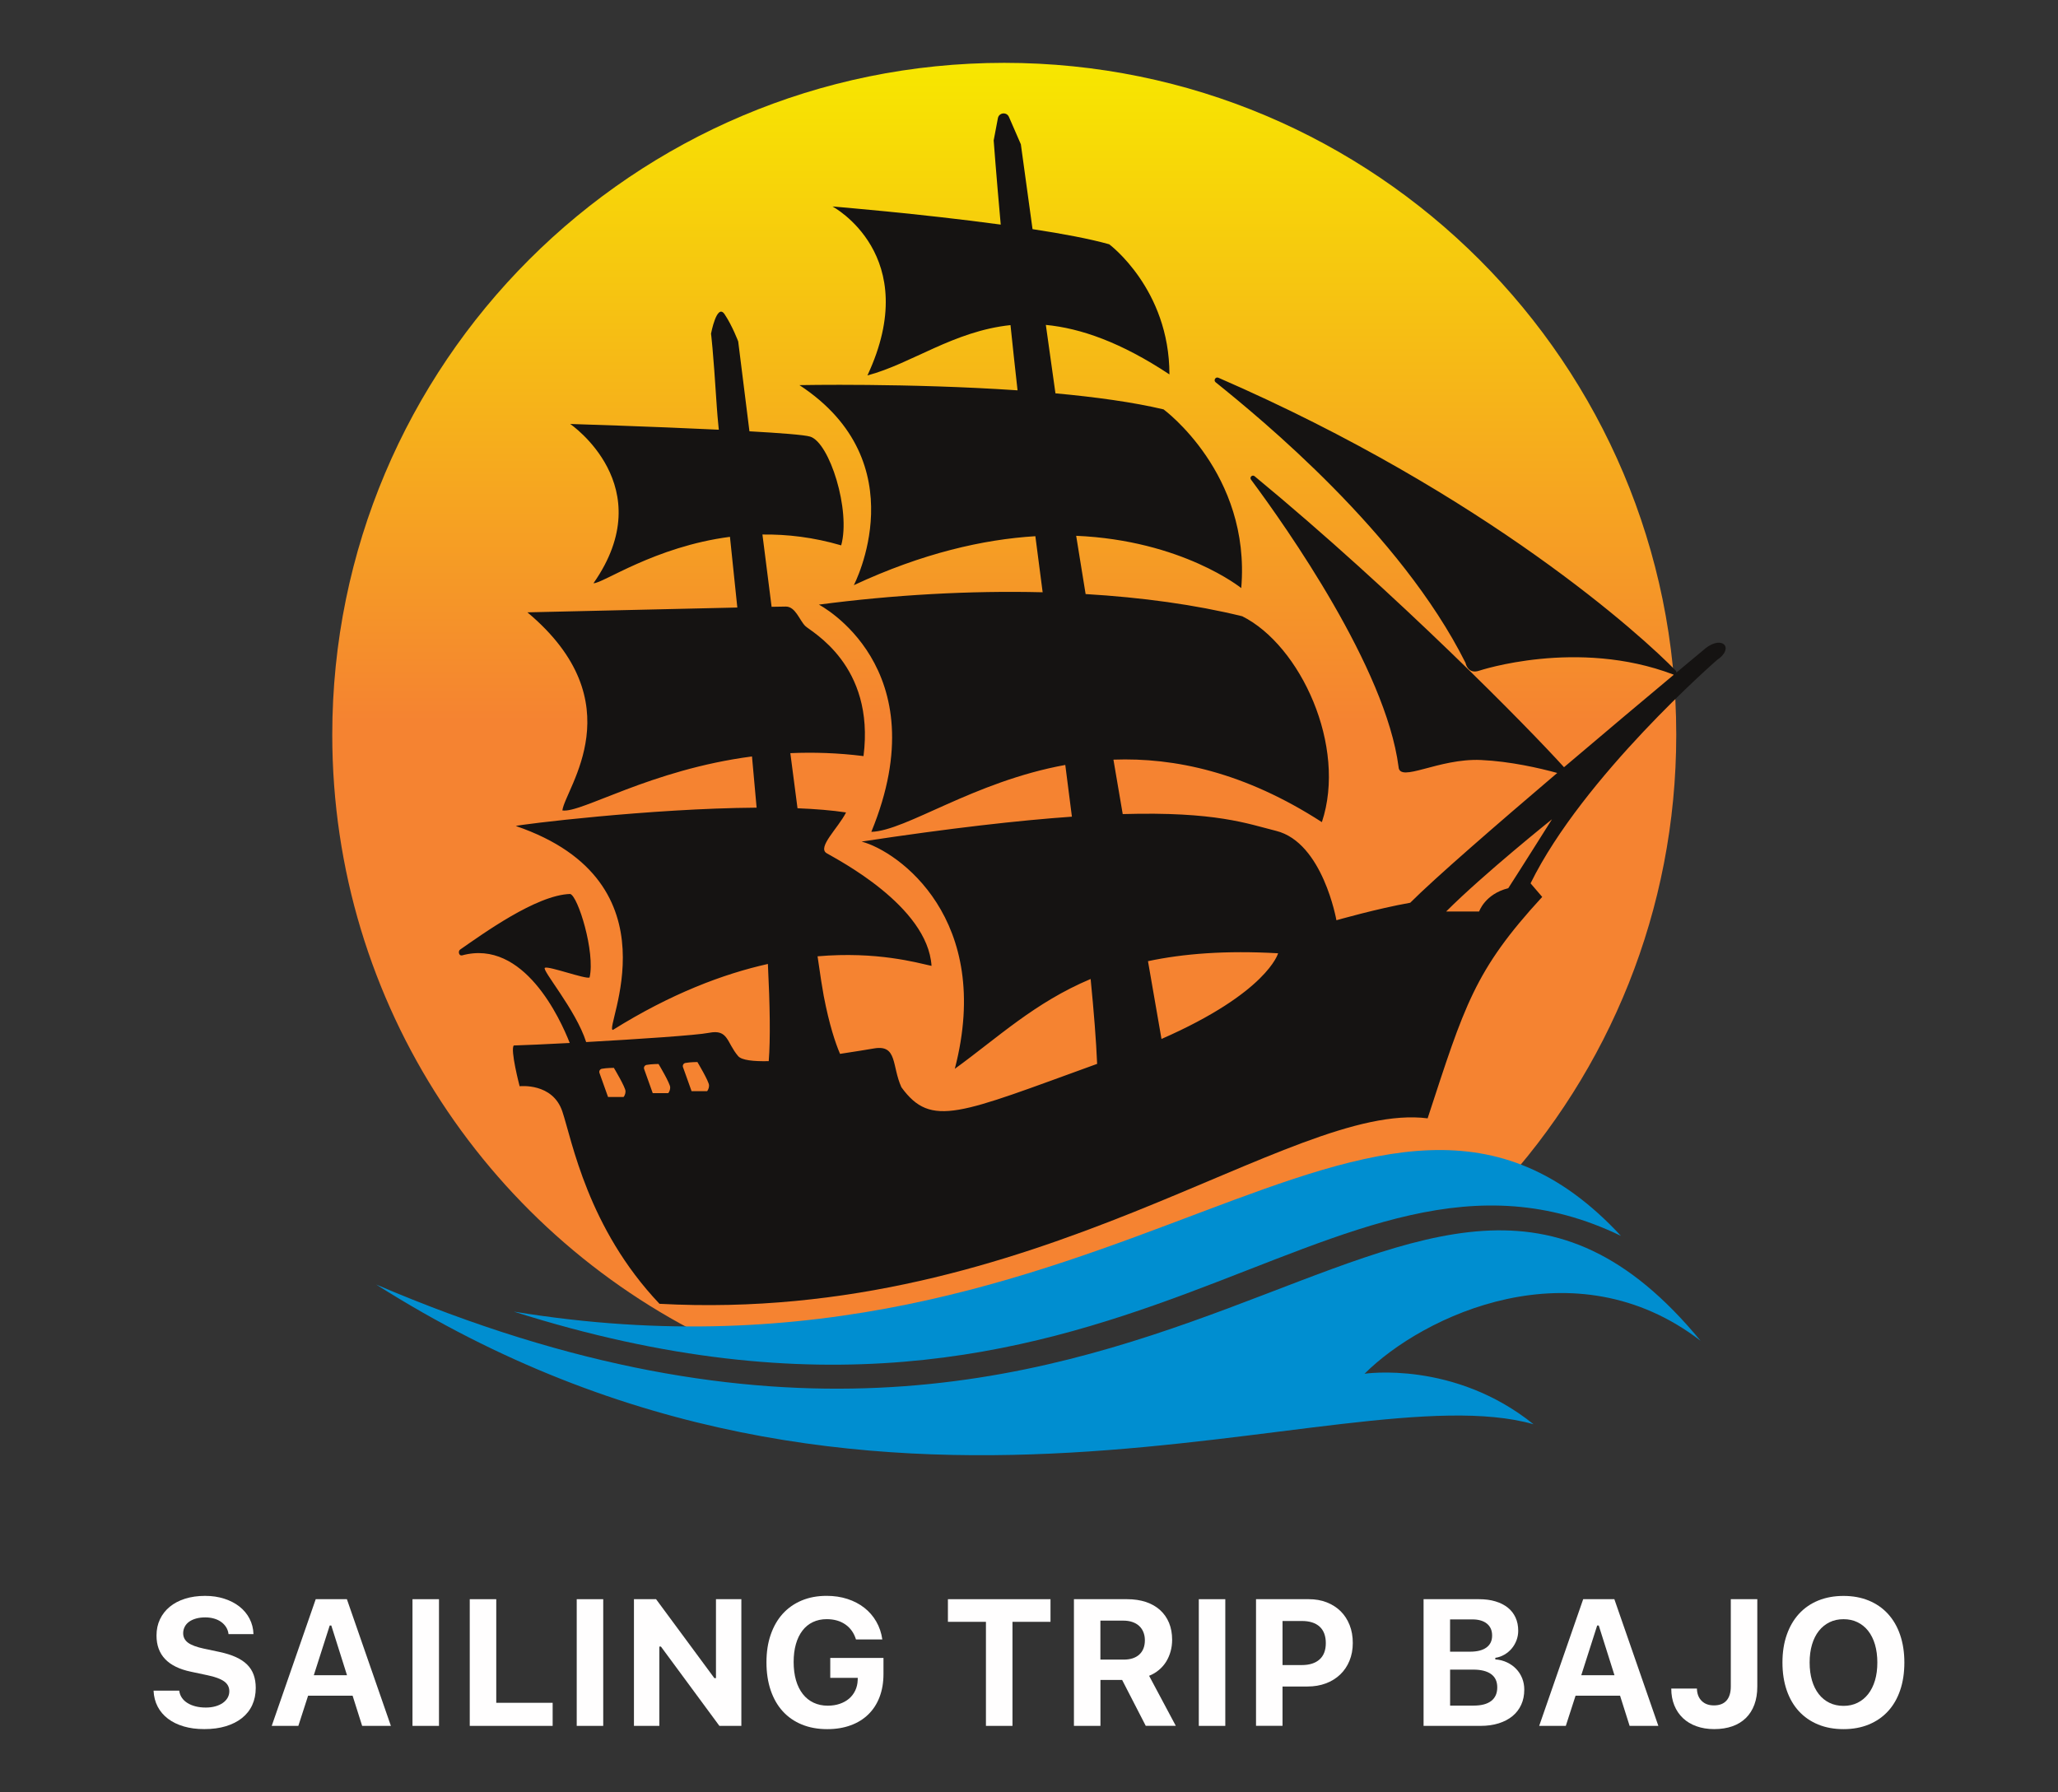 <?xml version="1.0" encoding="UTF-8"?>
<svg xmlns="http://www.w3.org/2000/svg" xmlns:xlink="http://www.w3.org/1999/xlink" id="Layer_1" data-name="Layer 1" viewBox="0 0 516.39 449.67">
  <rect x="0" y="0" width="516.39" height="449.67" fill="#333333" stroke="none"/>
  <defs>
    <style>
      .cls-1 {
        fill: url(#linear-gradient);
      }

      .cls-2 {
        fill: #008ed0;
      }

      .cls-3 {
        fill: #fffefe;
      }

      .cls-4 {
        fill: #151312;
      }

      .cls-5 {
        fill: url(#linear-gradient-2);
      }
    </style>
    <linearGradient id="linear-gradient" x1="-515.51" y1="-6173.51" x2="-178.27" y2="-6173.51" gradientTransform="translate(6425.5 -162.5) rotate(-90)" gradientUnits="userSpaceOnUse">
      <stop offset=".51" stop-color="#f58331"></stop>
      <stop offset="1" stop-color="#f7e700"></stop>
    </linearGradient>
    <linearGradient id="linear-gradient-2" x1="-515.51" y1="-6145.72" x2="-178.27" y2="-6145.72" xlink:href="#linear-gradient"></linearGradient>
  </defs>
  <g>
    <path class="cls-1" d="M251.99,15.77c-93.13,0-168.62,75.49-168.62,168.62,0,67.89,40.13,126.4,97.95,153.13,1.52-1.28,3.47-2.08,5.45-2.08,13.54,.02,27.07,.7,40.61,.72,8.44,.01,17.35-.27,25.59-1.12,2.97-.73,5.93-1.5,8.85-2.41,.51-.16,1.02-.32,1.52-.5,.78-.28,1.56-.59,2.33-.9-.42,.17,1.16-.5,1.41-.61,3.69-1.66,7.28-3.55,10.81-5.53,7.15-4.02,14.07-8.45,21.31-12.3,7.36-3.91,15.21-7.05,23.19-9.45,15.68-4.71,32.29-6.65,48.63-6.31,1.88,.04,3.55,.65,4.91,1.66,27.72-30.05,44.67-70.2,44.67-114.3,0-93.13-75.49-168.62-168.62-168.62Z"></path>
    <path class="cls-5" d="M302.77,336.59c-.92,.41-1.84,.81-2.76,1.23-2.37,1.07-4.73,2.17-7.11,3.24-5.14,2.33-10.34,4.61-15.71,6.36-5.34,1.74-10.82,2.74-16.38,3.5-1.34,.18-2.68,.35-4.02,.5-2.22,.55-4.47,1.06-6.72,1.55,.64,0,1.28,.02,1.92,.02,20.19,0,39.55-3.56,57.49-10.07-3.27-.33-5.8-3.26-6.71-6.35Z"></path>
    <g>
      <path class="cls-2" d="M128.94,329.13c151.56,24.85,216.38-85.28,277.78-19.01-73.59-35.58-124.27,67.74-277.78,19.01Z"></path>
      <path class="cls-2" d="M94.34,322.3c125.25,79.44,242.21,21.44,290.45,35.09-19.98-16.08-42.4-12.67-42.4-12.67,14.62-14.62,52.63-32.65,84.31-8.28-73.1-88.7-132.07,71.64-332.36-14.13Z"></path>
    </g>
    <path class="cls-4" d="M427.92,162.7s-2.78,2.31-7.28,6.07c.02-.16-.02-.33-.16-.48-8.18-8.45-47.3-44.18-114.76-73.5-.72-.31-1.3,.65-.69,1.14,11.23,9.03,46.39,37.84,62.67,70.35,.02,.04,.04,.09,.05,.13,.09,.42,.73,2.78,3.4,1.89,0,0,24.6-8.2,48.69,.95,.06,.02,.12,.03,.18,.04-6.75,5.64-17.01,14.25-27.58,23.23-8.58-9.51-41.87-43.49-77.64-73.02-.57-.47-1.34,.26-.9,.85,8.94,12.03,33.83,47.35,37.02,72.07,.24,4.14,9.99-2.19,20.71-1.71,7.37,.34,14.74,2.05,19.11,3.25-15.26,12.99-30.78,26.45-36.89,32.57-8.28,1.46-18.52,4.39-18.52,4.39,0,0-3.41-19.49-15.11-22.42-7.2-1.8-15.14-4.89-38.51-4.22-.78-4.53-1.56-9.1-2.33-13.66,15.33-.56,32.9,3.14,52.3,15.68,6.34-19.01-5.36-44.35-19.98-51.66-11.81-2.9-25.17-4.73-39.3-5.57-.9-5.47-1.7-10.42-2.37-14.62,26.65,1.16,41.42,13.12,41.42,13.12,2.44-28.75-19.49-44.84-19.49-44.84-7.65-1.82-17.16-3.11-27.13-4.03-.8-5.64-1.61-11.45-2.41-17.17,8.71,.84,18.81,4.34,31.01,12.42,0-21.44-15.11-32.65-15.11-32.65-4.83-1.36-11.69-2.65-19.24-3.8-1.73-12.48-2.93-21.29-2.93-21.29l-2.99-6.87c-.57-1.32-2.5-1.1-2.77,.31l-1.06,5.59s.59,8.02,1.77,21.12c-20.36-2.76-42.22-4.55-42.22-4.55,0,0,22.9,12.18,8.77,42.4,11.07-2.94,21.57-11.11,35.9-12.63,.54,5.18,1.13,10.67,1.77,16.37-27.3-1.86-54.73-1.31-54.73-1.31,29.73,19.49,13.65,50.2,13.65,50.2,17.27-8.05,32.53-11.49,45.55-12.29,.6,4.65,1.21,9.35,1.83,14.07-18.3-.45-37.54,.65-56.15,3.1,0,0,30.21,15.59,13.16,57.02,8.78-.27,25.58-12.59,48.67-16.79,.57,4.4,1.12,8.73,1.66,12.98-13.3,.94-30.41,2.86-52.77,6.25,9.26,2.44,33.14,19.49,23.39,57.02,10.76-7.8,20.03-16.63,34.08-22.54,.82,8.29,1.39,15.52,1.63,21.3-34.53,12.5-41.6,16.2-49.11,5.87-2.44-5.36-.97-10.72-6.82-9.75-1.64,.27-4.8,.81-8.58,1.37-1.19-2.78-2.7-7.32-4.09-14.53-.33-1.72-.87-5.18-1.55-9.95,14.96-1.29,25.01,1.63,28.6,2.4-.97-15.11-23.88-26.8-26.32-28.27-2.44-1.46,2.92-6.34,4.87-10.23-3.57-.54-7.7-.87-12.18-1.05-.58-4.47-1.19-9.1-1.8-13.83,5.79-.25,11.92-.07,18.36,.74,2.92-22.9-13.16-31.19-14.62-32.65-1.46-1.46-2.44-4.87-4.87-4.87-.31,0-1.58,.02-3.57,.06-.79-6.22-1.56-12.32-2.3-18.14,6.17-.08,12.8,.68,19.76,2.72,2.44-8.77-2.92-25.83-7.8-27.29-1.47-.44-7.5-.9-15.22-1.33-1.71-13.66-2.82-22.55-2.82-22.55,0,0-1.46-3.9-3.41-6.82-1.95-2.92-3.41,4.87-3.41,4.87,0,0,.49,3.41,1.46,18.52,.07,1.14,.24,3.04,.49,5.58-17.07-.82-37.29-1.44-37.29-1.44,0,0,22.9,15.59,5.85,39.96,2.2,.17,15.33-9.18,34.24-11.64,.58,5.51,1.21,11.48,1.85,17.74-18.8,.42-52.67,1.21-52.67,1.21,27.05,22.66,9.5,44.1,8.77,49.71,4.76,.73,22.03-10.22,47.58-13.55,.4,4.31,.79,8.6,1.16,12.85-26.84,.19-59.32,4.23-60.43,4.6,41.42,14.13,21.93,51.17,24.37,51.17,14.57-9.1,27.67-14.04,38.89-16.55,.52,10.41,.65,18.95,.21,24.39-3.84,.09-6.78-.23-7.67-1.26-2.92-3.41-2.44-6.82-7.31-5.85-3.05,.61-17.92,1.6-30.83,2.32-2.58-8.1-11.27-18.18-10.35-18.64,.97-.49,10.23,2.92,11.21,2.44,1.46-6.34-2.92-20.47-4.87-20.96-8.53,.24-22.08,10.14-27.58,13.93-.66,.45-.31,1.69,.46,1.48,15.49-4.22,24.68,16.03,27.01,21.98-6.04,.32-11.26,.55-14.03,.63-.97,.97,1.46,10.23,1.46,10.23,0,0,8.28-.97,10.72,6.34,2.44,7.31,6.34,29.24,24.37,48.25,94.79,5.12,158.14-50.93,192.74-46.54,9.26-28.27,11.7-37.04,28.75-55.56l-2.92-3.41c13.16-26.8,46.78-56.04,46.78-56.04,4.39-2.92,1.46-6.34-2.92-2.92Zm-271.45,112.57h-3.9l-2.15-6.02c-.17-.46,.12-.97,.6-1.06,1.24-.23,3.01-.23,3.01-.23,0,0,2.92,4.87,2.92,5.85s-.49,1.46-.49,1.46Zm11.21-.97h-3.9l-2.15-6.02c-.17-.46,.12-.97,.6-1.06,1.24-.23,3.01-.23,3.01-.23,0,0,2.92,4.87,2.92,5.85s-.49,1.46-.49,1.46Zm9.75-.49h-3.9l-2.15-6.02c-.17-.46,.12-.97,.6-1.06,1.24-.23,3.01-.23,3.01-.23,0,0,2.92,4.87,2.92,5.85s-.49,1.46-.49,1.46Zm114.01-13.1c-.88-5.05-2.04-11.76-3.39-19.52,8.89-1.89,19.51-2.73,32.65-1.98,0,0-2.65,9.83-29.26,21.5Zm87.01-37.83c-5.85,1.46-7.31,5.85-7.31,5.85h-8.28c9.5-9.5,26.56-23.15,26.56-23.15,0,0-8.28,13.16-10.97,17.3Z"></path>
  </g>
  <g>
    <path class="cls-3" d="M44.98,424.25c.07,.65,.29,1.23,.64,1.75,.35,.52,.82,.97,1.4,1.33,.58,.37,1.26,.65,2.04,.85s1.64,.3,2.58,.3c.87,0,1.66-.1,2.38-.3,.72-.2,1.34-.48,1.86-.84,.52-.36,.93-.79,1.22-1.29s.44-1.05,.44-1.65c0-.5-.1-.95-.31-1.37-.21-.41-.53-.78-.97-1.1-.44-.32-1.01-.61-1.71-.87-.7-.26-1.53-.49-2.5-.69l-4.14-.88c-5.76-1.2-8.64-4.23-8.64-9.08,0-1.5,.29-2.86,.87-4.08s1.4-2.27,2.46-3.14c1.06-.87,2.34-1.55,3.84-2.02,1.5-.47,3.16-.71,5-.71s3.36,.24,4.83,.71c1.47,.47,2.74,1.13,3.81,1.97,1.07,.84,1.92,1.85,2.53,3.03s.95,2.47,.99,3.88h-6.26c-.07-.63-.27-1.2-.59-1.72-.32-.51-.74-.96-1.24-1.32-.51-.37-1.1-.65-1.78-.85s-1.43-.3-2.24-.3-1.59,.09-2.27,.28-1.26,.45-1.74,.79-.86,.76-1.12,1.26-.4,1.04-.4,1.64c0,.98,.41,1.78,1.22,2.38,.81,.6,2.16,1.1,4.02,1.5l3.83,.81c1.6,.34,2.98,.77,4.13,1.29,1.15,.52,2.1,1.15,2.84,1.88,.74,.73,1.29,1.59,1.64,2.56,.35,.97,.53,2.07,.53,3.3,0,1.6-.3,3.04-.89,4.32-.59,1.28-1.45,2.36-2.57,3.25-1.12,.89-2.47,1.57-4.05,2.05s-3.38,.72-5.38,.72-3.61-.22-5.16-.67c-1.54-.45-2.86-1.09-3.97-1.93-1.1-.84-1.97-1.85-2.59-3.04s-.97-2.53-1.03-4.01h6.44Z"></path>
    <path class="cls-3" d="M88.48,425.5h-11.17l-2.45,7.58h-6.68l11.04-31.79h7.82l11.04,31.79h-7.21l-2.4-7.58Zm-9.74-5.13h8.33l-3.94-12.47h-.4l-3.99,12.47Z"></path>
    <path class="cls-3" d="M103.5,433.08v-31.79h6.65v31.79h-6.65Z"></path>
    <path class="cls-3" d="M138.67,433.08h-20.8v-31.79h6.65v26h14.15v5.8Z"></path>
    <path class="cls-3" d="M144.71,433.08v-31.79h6.65v31.79h-6.65Z"></path>
    <path class="cls-3" d="M159.07,433.08v-31.79h5.55l14.63,19.81h.4v-19.81h6.37v31.79h-5.51l-14.67-19.9h-.4v19.9h-6.37Z"></path>
    <path class="cls-3" d="M220.69,425.86c-.65,1.7-1.59,3.15-2.81,4.34-1.22,1.19-2.7,2.11-4.44,2.74-1.74,.64-3.7,.96-5.87,.96-2.37,0-4.49-.39-6.37-1.16-1.88-.77-3.48-1.88-4.79-3.32-1.32-1.44-2.32-3.2-3.03-5.27-.7-2.07-1.06-4.41-1.06-7.01s.35-4.87,1.06-6.93c.71-2.06,1.71-3.81,3.02-5.26,1.31-1.44,2.89-2.55,4.75-3.33s3.95-1.17,6.27-1.17c1.88,0,3.62,.26,5.22,.78,1.6,.52,3.01,1.26,4.23,2.21,1.22,.95,2.22,2.11,3,3.46s1.29,2.85,1.52,4.49h-6.61c-.5-1.62-1.38-2.87-2.66-3.76s-2.84-1.33-4.7-1.33c-1.28,0-2.43,.25-3.46,.74-1.03,.49-1.9,1.2-2.61,2.13s-1.26,2.05-1.64,3.38-.57,2.83-.57,4.51,.2,3.23,.59,4.58,.97,2.5,1.71,3.45,1.64,1.67,2.7,2.17c1.06,.5,2.24,.75,3.55,.75,1.09,0,2.09-.15,3-.46s1.69-.74,2.35-1.3c.65-.56,1.17-1.23,1.55-2.03s.59-1.67,.62-2.62l.02-.57h-6.9v-5h13.35v4.05c0,2.13-.33,4.05-.98,5.75Z"></path>
    <path class="cls-3" d="M247.39,433.08v-26.11h-9.54v-5.68h25.74v5.68h-9.54v26.11h-6.65Z"></path>
    <path class="cls-3" d="M276.12,433.08h-6.65v-31.79h13.35c1.75,0,3.32,.24,4.72,.7,1.39,.47,2.58,1.15,3.55,2.03,.97,.88,1.72,1.95,2.24,3.2,.52,1.26,.78,2.68,.78,4.26,0,1.01-.13,1.99-.39,2.92-.26,.93-.63,1.79-1.12,2.58-.49,.79-1.1,1.48-1.82,2.08-.72,.6-1.53,1.09-2.45,1.45l6.7,12.56h-7.54l-5.93-11.52h-5.44v11.52Zm0-16.63h5.84c1.69,0,3-.43,3.92-1.28,.93-.85,1.39-2.05,1.39-3.59,0-.75-.13-1.43-.38-2.04s-.6-1.13-1.07-1.55c-.46-.43-1.03-.75-1.7-.98s-1.41-.34-2.24-.34h-5.77v9.78Z"></path>
    <path class="cls-3" d="M300.8,433.08v-31.79h6.65v31.79h-6.65Z"></path>
    <path class="cls-3" d="M328.43,401.29c1.63,0,3.12,.26,4.47,.79,1.35,.53,2.51,1.27,3.48,2.22,.97,.96,1.72,2.11,2.26,3.47,.54,1.36,.8,2.86,.8,4.51s-.28,3.12-.83,4.46c-.55,1.34-1.33,2.5-2.34,3.46s-2.2,1.7-3.59,2.22c-1.39,.52-2.92,.78-4.59,.78h-6.28v9.87h-6.65v-31.79h13.26Zm-6.61,16.53h4.82c1.92,0,3.41-.47,4.46-1.41,1.05-.94,1.57-2.31,1.57-4.1s-.52-3.2-1.56-4.14c-1.04-.94-2.53-1.41-4.45-1.41h-4.85v11.06Z"></path>
    <path class="cls-3" d="M357.2,433.08v-31.79h13.9c1.54,0,2.92,.18,4.14,.55,1.22,.37,2.25,.89,3.1,1.57s1.49,1.51,1.94,2.49,.67,2.08,.67,3.32c0,.84-.15,1.64-.44,2.41-.3,.77-.7,1.46-1.21,2.06-.51,.6-1.12,1.11-1.83,1.52-.71,.41-1.46,.68-2.27,.79v.4c1.06,.07,2.03,.32,2.92,.74,.89,.42,1.66,.96,2.3,1.63,.65,.67,1.15,1.45,1.51,2.33,.36,.89,.54,1.85,.54,2.88,0,1.4-.25,2.66-.76,3.78-.51,1.12-1.24,2.08-2.19,2.86-.96,.79-2.11,1.39-3.47,1.82-1.36,.43-2.88,.64-4.57,.64h-14.28Zm6.65-18.62h5c1.81,0,3.18-.35,4.13-1.05,.95-.7,1.42-1.69,1.42-2.99s-.43-2.27-1.3-2.99c-.87-.71-2.1-1.07-3.7-1.07h-5.55v8.09Zm5.93,13.53c1.92,0,3.39-.39,4.4-1.17s1.51-1.92,1.51-3.41-.52-2.58-1.55-3.33c-1.04-.75-2.54-1.12-4.51-1.12h-5.77v9.03h5.93Z"></path>
    <path class="cls-3" d="M406.51,425.5h-11.17l-2.45,7.58h-6.68l11.04-31.79h7.82l11.04,31.79h-7.21l-2.4-7.58Zm-9.74-5.13h8.33l-3.94-12.47h-.4l-3.99,12.47Z"></path>
    <path class="cls-3" d="M425.79,423.74c.03,1.29,.43,2.32,1.19,3.07,.76,.76,1.79,1.13,3.08,1.13,1.38,0,2.43-.4,3.15-1.21,.72-.81,1.08-2,1.08-3.57v-21.88h6.65v21.92c0,1.72-.25,3.24-.74,4.56-.49,1.32-1.2,2.44-2.13,3.35s-2.06,1.6-3.39,2.07c-1.34,.47-2.85,.71-4.54,.71s-3.11-.24-4.44-.71c-1.33-.47-2.46-1.14-3.4-2.03s-1.67-1.95-2.18-3.21-.77-2.66-.77-4.22h6.43Z"></path>
    <path class="cls-3" d="M462.57,400.47c2.35,0,4.46,.39,6.35,1.17,1.88,.78,3.48,1.89,4.8,3.33,1.32,1.44,2.34,3.19,3.05,5.26,.71,2.07,1.07,4.38,1.07,6.95s-.35,4.91-1.06,6.97c-.7,2.06-1.72,3.82-3.04,5.25-1.32,1.44-2.93,2.55-4.81,3.33-1.89,.78-4.01,1.17-6.36,1.17s-4.49-.39-6.38-1.17c-1.89-.78-3.49-1.89-4.82-3.33-1.32-1.44-2.34-3.19-3.05-5.25-.71-2.07-1.07-4.39-1.07-6.97s.36-4.89,1.08-6.95c.72-2.06,1.74-3.82,3.07-5.27,1.33-1.45,2.94-2.56,4.82-3.33,1.89-.77,4-1.16,6.34-1.16Zm0,5.84c-1.29,0-2.46,.25-3.5,.76-1.04,.51-1.93,1.23-2.68,2.17-.74,.94-1.32,2.08-1.72,3.43-.4,1.34-.6,2.85-.6,4.51s.2,3.16,.59,4.49,.96,2.48,1.7,3.43c.74,.95,1.63,1.68,2.68,2.19,1.05,.51,2.23,.77,3.54,.77s2.46-.26,3.5-.77,1.93-1.24,2.68-2.19c.74-.95,1.31-2.09,1.71-3.43s.59-2.84,.59-4.49-.2-3.16-.59-4.51c-.4-1.34-.97-2.49-1.71-3.43-.74-.94-1.63-1.66-2.68-2.17-1.04-.51-2.21-.76-3.5-.76Z"></path>
  </g>
</svg>
